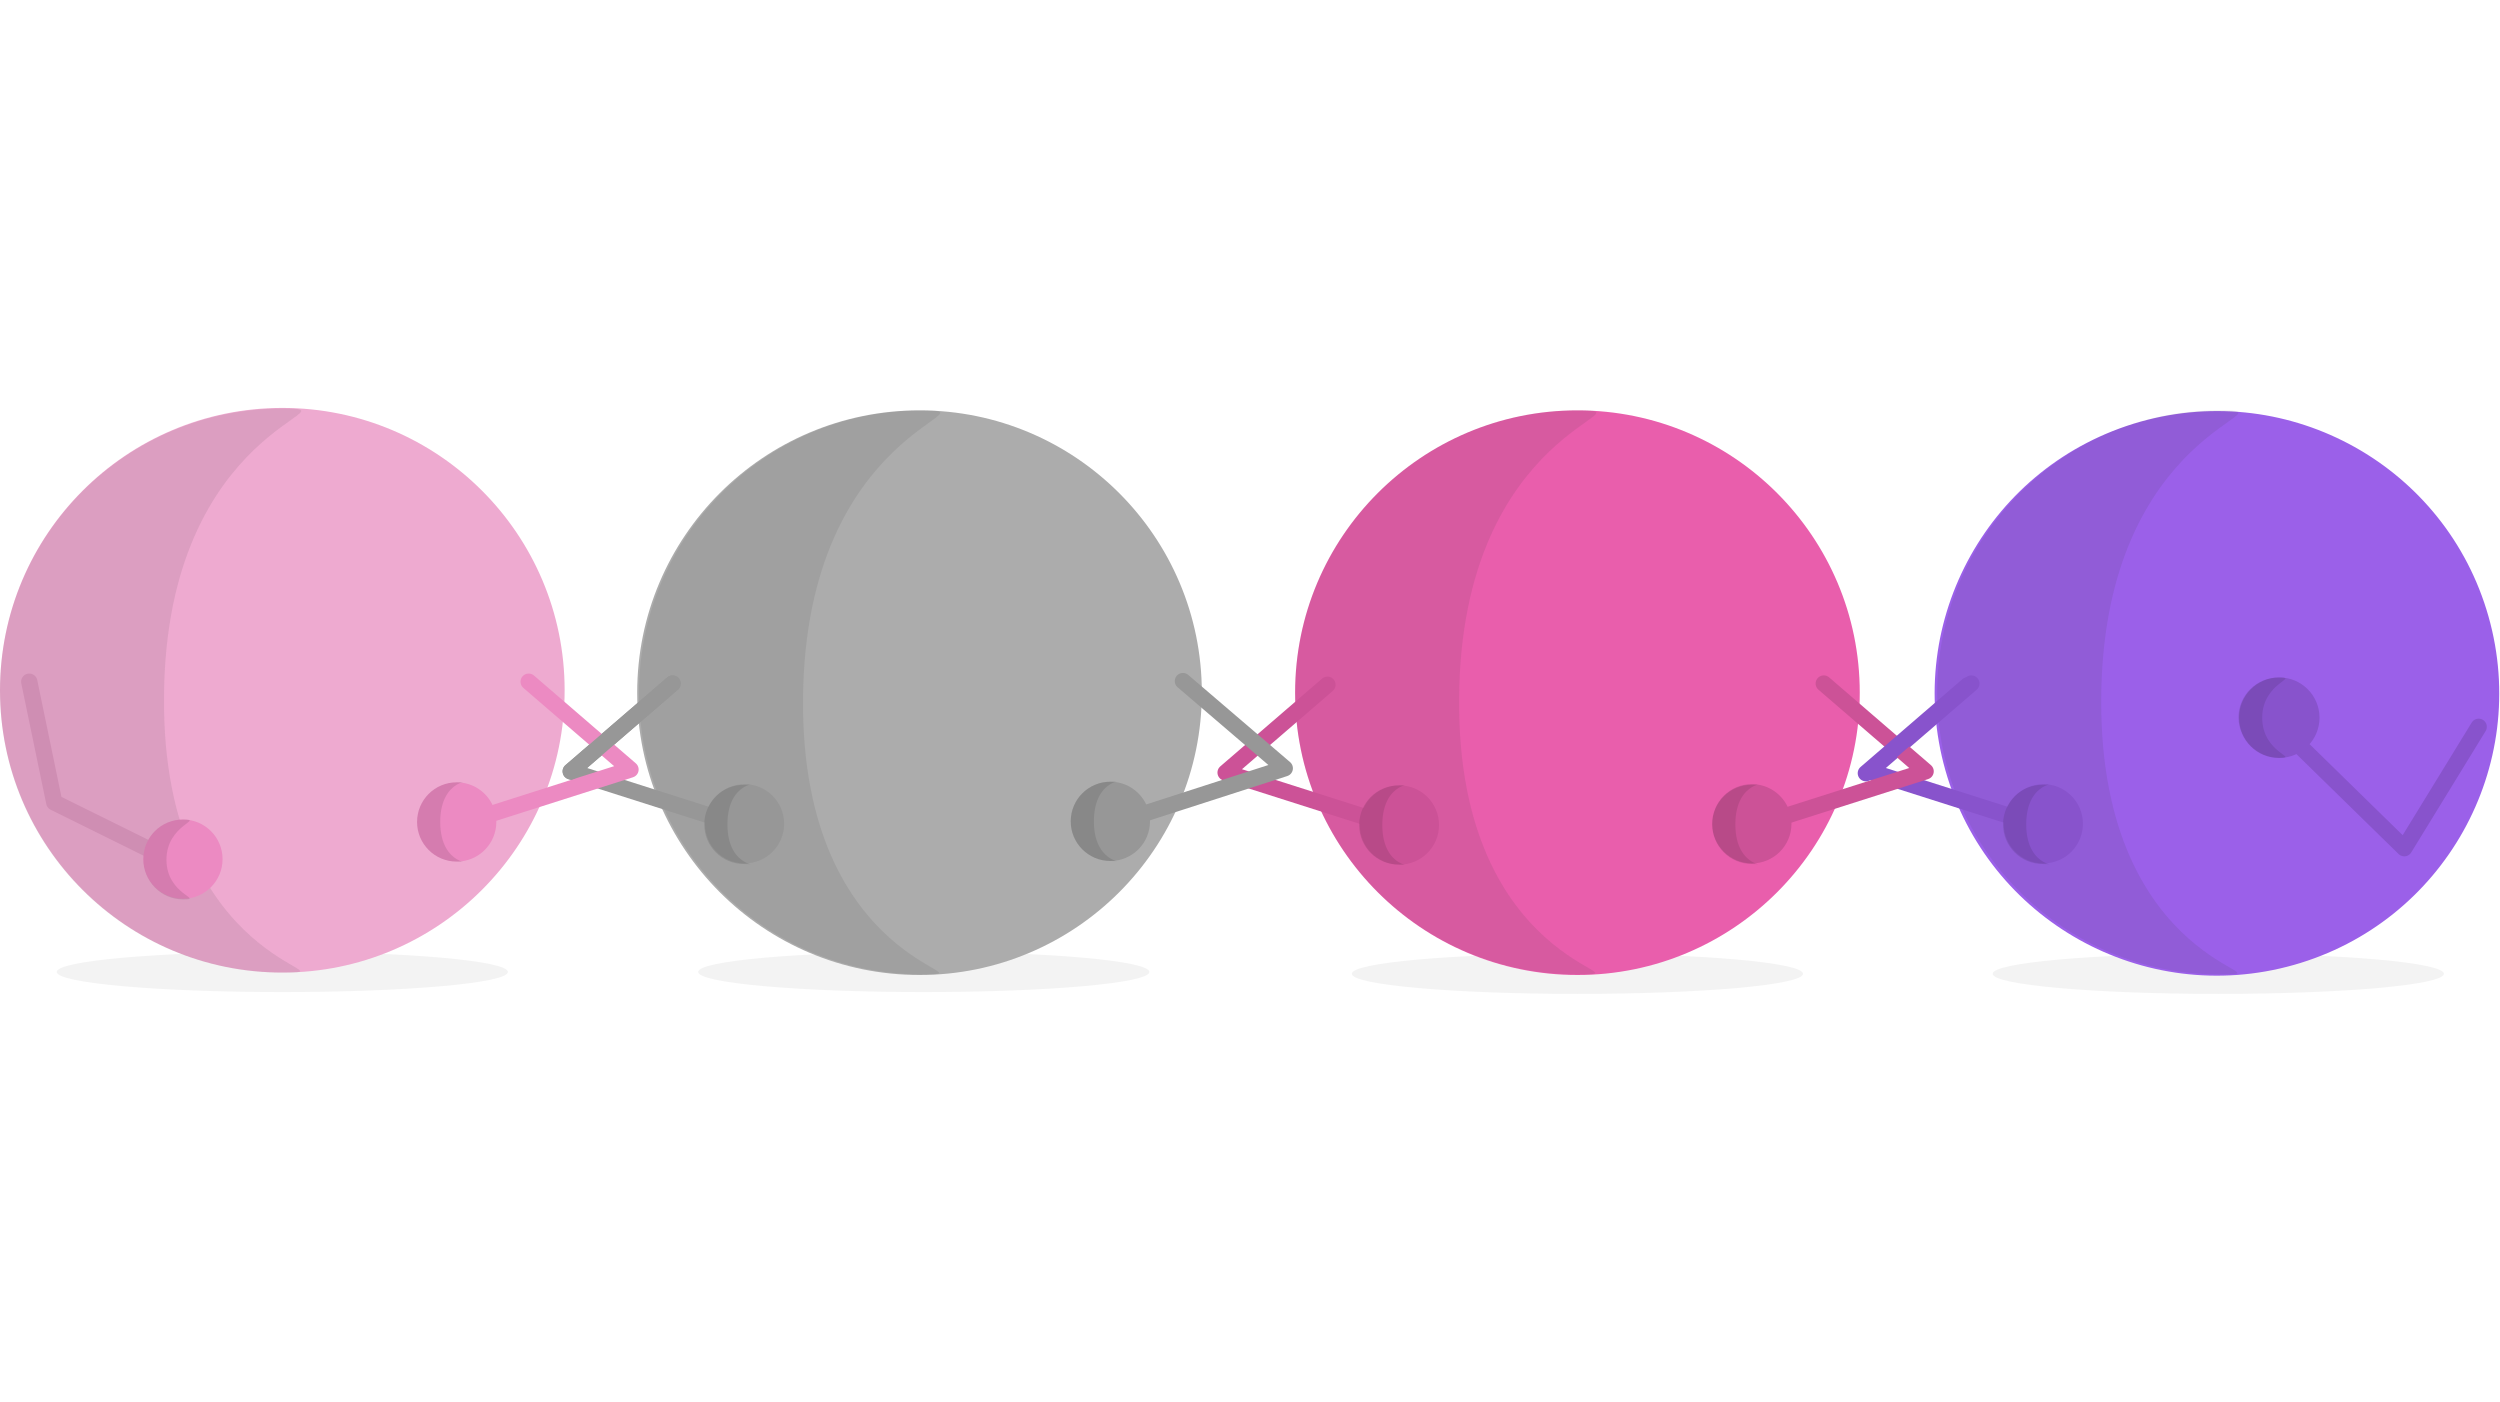 <?xml version="1.0" encoding="UTF-8"?> <!-- Generator: Adobe Illustrator 24.0.2, SVG Export Plug-In . SVG Version: 6.00 Build 0) --> <svg xmlns="http://www.w3.org/2000/svg" xmlns:xlink="http://www.w3.org/1999/xlink" version="1.1" id="Layer_1" x="0px" y="0px" viewBox="0 0 410 230" style="enable-background:new 0 0 410 230;" xml:space="preserve"> <style type="text/css"> .st0{opacity:6.000000e-02;fill-rule:evenodd;clip-rule:evenodd;fill:#333333;enable-background:new ;} .st1{fill-rule:evenodd;clip-rule:evenodd;fill:#9B60E9;} .st2{fill-rule:evenodd;clip-rule:evenodd;fill:#333333;fill-opacity:0.1;} .st3{fill:none;stroke:#8853CC;stroke-width:2.674;stroke-linecap:round;stroke-linejoin:round;} .st4{fill-rule:evenodd;clip-rule:evenodd;fill:#8853CC;} .st5{fill-rule:evenodd;clip-rule:evenodd;fill-opacity:0.1;} .st6{fill:none;stroke:#8853CC;stroke-width:2.677;stroke-linecap:round;stroke-linejoin:round;} .st7{fill-rule:evenodd;clip-rule:evenodd;fill:#E95EAC;} .st8{fill:none;stroke:#CC5297;stroke-width:2.674;stroke-linecap:round;stroke-linejoin:round;} .st9{fill-rule:evenodd;clip-rule:evenodd;fill:#CC5297;} .st10{fill-rule:evenodd;clip-rule:evenodd;fill:#ACACAC;} .st11{fill:none;stroke:#979797;stroke-width:2.674;stroke-linecap:round;stroke-linejoin:round;} .st12{fill-rule:evenodd;clip-rule:evenodd;fill:#979797;} .st13{fill-rule:evenodd;clip-rule:evenodd;fill:#EEAAD0;} .st14{fill:none;stroke:#CF8EB3;stroke-width:2.674;stroke-linecap:round;stroke-linejoin:round;} .st15{fill-rule:evenodd;clip-rule:evenodd;fill:#EC8AC2;} .st16{fill:none;stroke:#EC8AC2;stroke-width:2.674;stroke-linecap:round;stroke-linejoin:round;} </style> <ellipse id="Oval_8_" class="st0" cx="363.8" cy="159.7" rx="37" ry="3.3"></ellipse> <ellipse id="Oval_4_" class="st0" cx="151.5" cy="159.4" rx="37" ry="3.3"></ellipse> <title>Community</title> <desc>Created with Sketch Beta.</desc> <ellipse id="Mask" transform="matrix(0.962 -0.272 0.272 0.962 -17.2 103.357)" class="st1" cx="363.7" cy="113.6" rx="46.3" ry="46.3"></ellipse> <path id="Oval_1_" class="st2" d="M364,159.8c12.6,0-19.7-0.6-19.4-45.3S377,67.3,364,67.3c-25.6,0-46.3,20.7-46.3,46.3 S338.5,159.8,364,159.8z"></path> <polyline id="Path-4" class="st3" points="323.3,112.1 306.6,126.5 331.4,134.4 "></polyline> <circle id="Oval-2" class="st4" cx="335.1" cy="135.1" r="6.5"></circle> <path id="Oval-2_1_" class="st5" d="M335,141.7c-3.6,0-6.5-2.9-6.5-6.5c0-3.6,2.9-6.5,6.5-6.5c3.6,0-2.7-1.1-2.7,6.5 C332.3,142.8,338.7,141.7,335,141.7z"></path> <polyline id="Path-4_1_" class="st6" points="406.5,119.2 394.3,139.1 376.1,121.3 "></polyline> <circle id="Oval-2_2_" class="st4" cx="373.8" cy="117.7" r="6.6"></circle> <path id="Oval-2_3_" class="st5" d="M373.7,124.3c3.6,0-2.7-0.7-2.7-6.6c0-5.8,6.3-6.6,2.7-6.6c-3.6,0-6.6,2.9-6.6,6.6 C367.2,121.4,370.1,124.3,373.7,124.3z"></path> <ellipse id="Oval_2_" class="st0" cx="258.7" cy="159.7" rx="37" ry="3.3"></ellipse> <circle id="Mask_1_" class="st7" cx="258.7" cy="113.6" r="46.3"></circle> <path id="Oval_3_" class="st2" d="M258.7,159.8c12.6,0-19.8-0.7-19.4-45.3c0.3-44.7,32.4-47.2,19.4-47.2 c-25.6,0-46.3,20.7-46.3,46.3S233.1,159.8,258.7,159.8z"></path> <polyline id="Path-4_2_" class="st8" points="299.1,112.1 315.8,126.5 291,134.4 "></polyline> <line id="Path-4_3_" class="st3" x1="322.7" y1="112.4" x2="306" y2="126.8"></line> <circle id="Oval-2_4_" class="st9" cx="287.3" cy="135.1" r="6.5"></circle> <path id="Oval-2_5_" class="st5" d="M287.3,141.7c-3.6,0-6.5-2.9-6.5-6.5c0-3.6,2.9-6.5,6.5-6.5s-2.7-1.1-2.7,6.5 C284.6,142.8,290.9,141.7,287.3,141.7z"></path> <polyline id="Path-4-Copy-3" class="st8" points="217.7,112.3 201,126.7 225.8,134.6 "></polyline> <circle id="Oval-2-Copy-4" class="st9" cx="229.5" cy="135.3" r="6.5"></circle> <path id="Oval-2-Copy-3" class="st5" d="M229.4,141.8c-3.6,0-6.5-2.9-6.5-6.5c0-3.6,2.9-6.5,6.5-6.5s-2.7-1.1-2.7,6.5 C226.7,142.9,233,141.8,229.4,141.8z"></path> <circle id="Mask_2_" class="st10" cx="150.8" cy="113.6" r="46.3"></circle> <path id="Oval_5_" class="st2" d="M151.1,159.8c12.6,0-19.8-0.7-19.4-45.3s32.4-47.2,19.4-47.2c-25.6,0-46.3,20.7-46.3,46.3 S125.6,159.8,151.1,159.8z"></path> <polyline id="Path-4_4_" class="st11" points="110.3,112.1 93.6,126.5 118.4,134.4 "></polyline> <circle id="Oval-2_6_" class="st12" cx="122.1" cy="135.1" r="6.5"></circle> <path id="Oval-2_7_" class="st5" d="M122,141.7c-3.6,0-6.5-2.9-6.5-6.5c0-3.6,2.9-6.5,6.5-6.5s-2.7-1.1-2.7,6.5 C119.3,142.8,125.7,141.7,122,141.7z"></path> <polyline id="Path-4-Copy" class="st11" points="194,111.7 210.7,126 185.9,134 "></polyline> <circle id="Oval-2-Copy-2" class="st12" cx="182.1" cy="134.7" r="6.5"></circle> <path id="Oval-2-Copy" class="st5" d="M182.1,141.2c-3.6,0-6.5-2.9-6.5-6.5c0-3.6,2.9-6.5,6.5-6.5s-2.7-1.1-2.7,6.5 C179.4,142.3,185.8,141.2,182.1,141.2z"></path> <ellipse id="Oval_6_" class="st0" cx="46.3" cy="159.4" rx="37" ry="3.3"></ellipse> <circle id="Mask_3_" class="st13" cx="46.3" cy="113.2" r="46.3"></circle> <path id="Oval_7_" class="st2" d="M46.3,159.5c12.6,0-19.8-0.7-19.4-45.3C27.2,69.5,59.3,67,46.3,67C20.7,67,0,87.7,0,113.3 S20.7,159.5,46.3,159.5z"></path> <polyline id="Path-4_5_" class="st14" points="4.8,111.8 8.9,131.6 27.3,140.7 "></polyline> <circle id="Oval-2_8_" class="st15" cx="30" cy="140.9" r="6.5"></circle> <path id="Oval-2_9_" class="st5" d="M30,147.5c3.6,0-2.7-0.7-2.7-6.5s6.3-6.6,2.7-6.6s-6.5,2.9-6.5,6.5 C23.5,144.5,26.4,147.5,30,147.5z"></path> <polyline id="Path-4_6_" class="st16" points="86.7,111.8 103.4,126.2 78.6,134.1 "></polyline> <line id="Path-4_7_" class="st11" x1="110.3" y1="112.1" x2="93.6" y2="126.5"></line> <circle id="Oval-2_10_" class="st15" cx="74.9" cy="134.8" r="6.5"></circle> <path id="Oval-2_11_" class="st5" d="M74.9,141.3c-3.6,0-6.5-2.9-6.5-6.5c0-3.6,2.9-6.5,6.5-6.5s-2.7-1.1-2.7,6.5 C72.2,142.4,78.5,141.3,74.9,141.3z"></path> </svg> 
